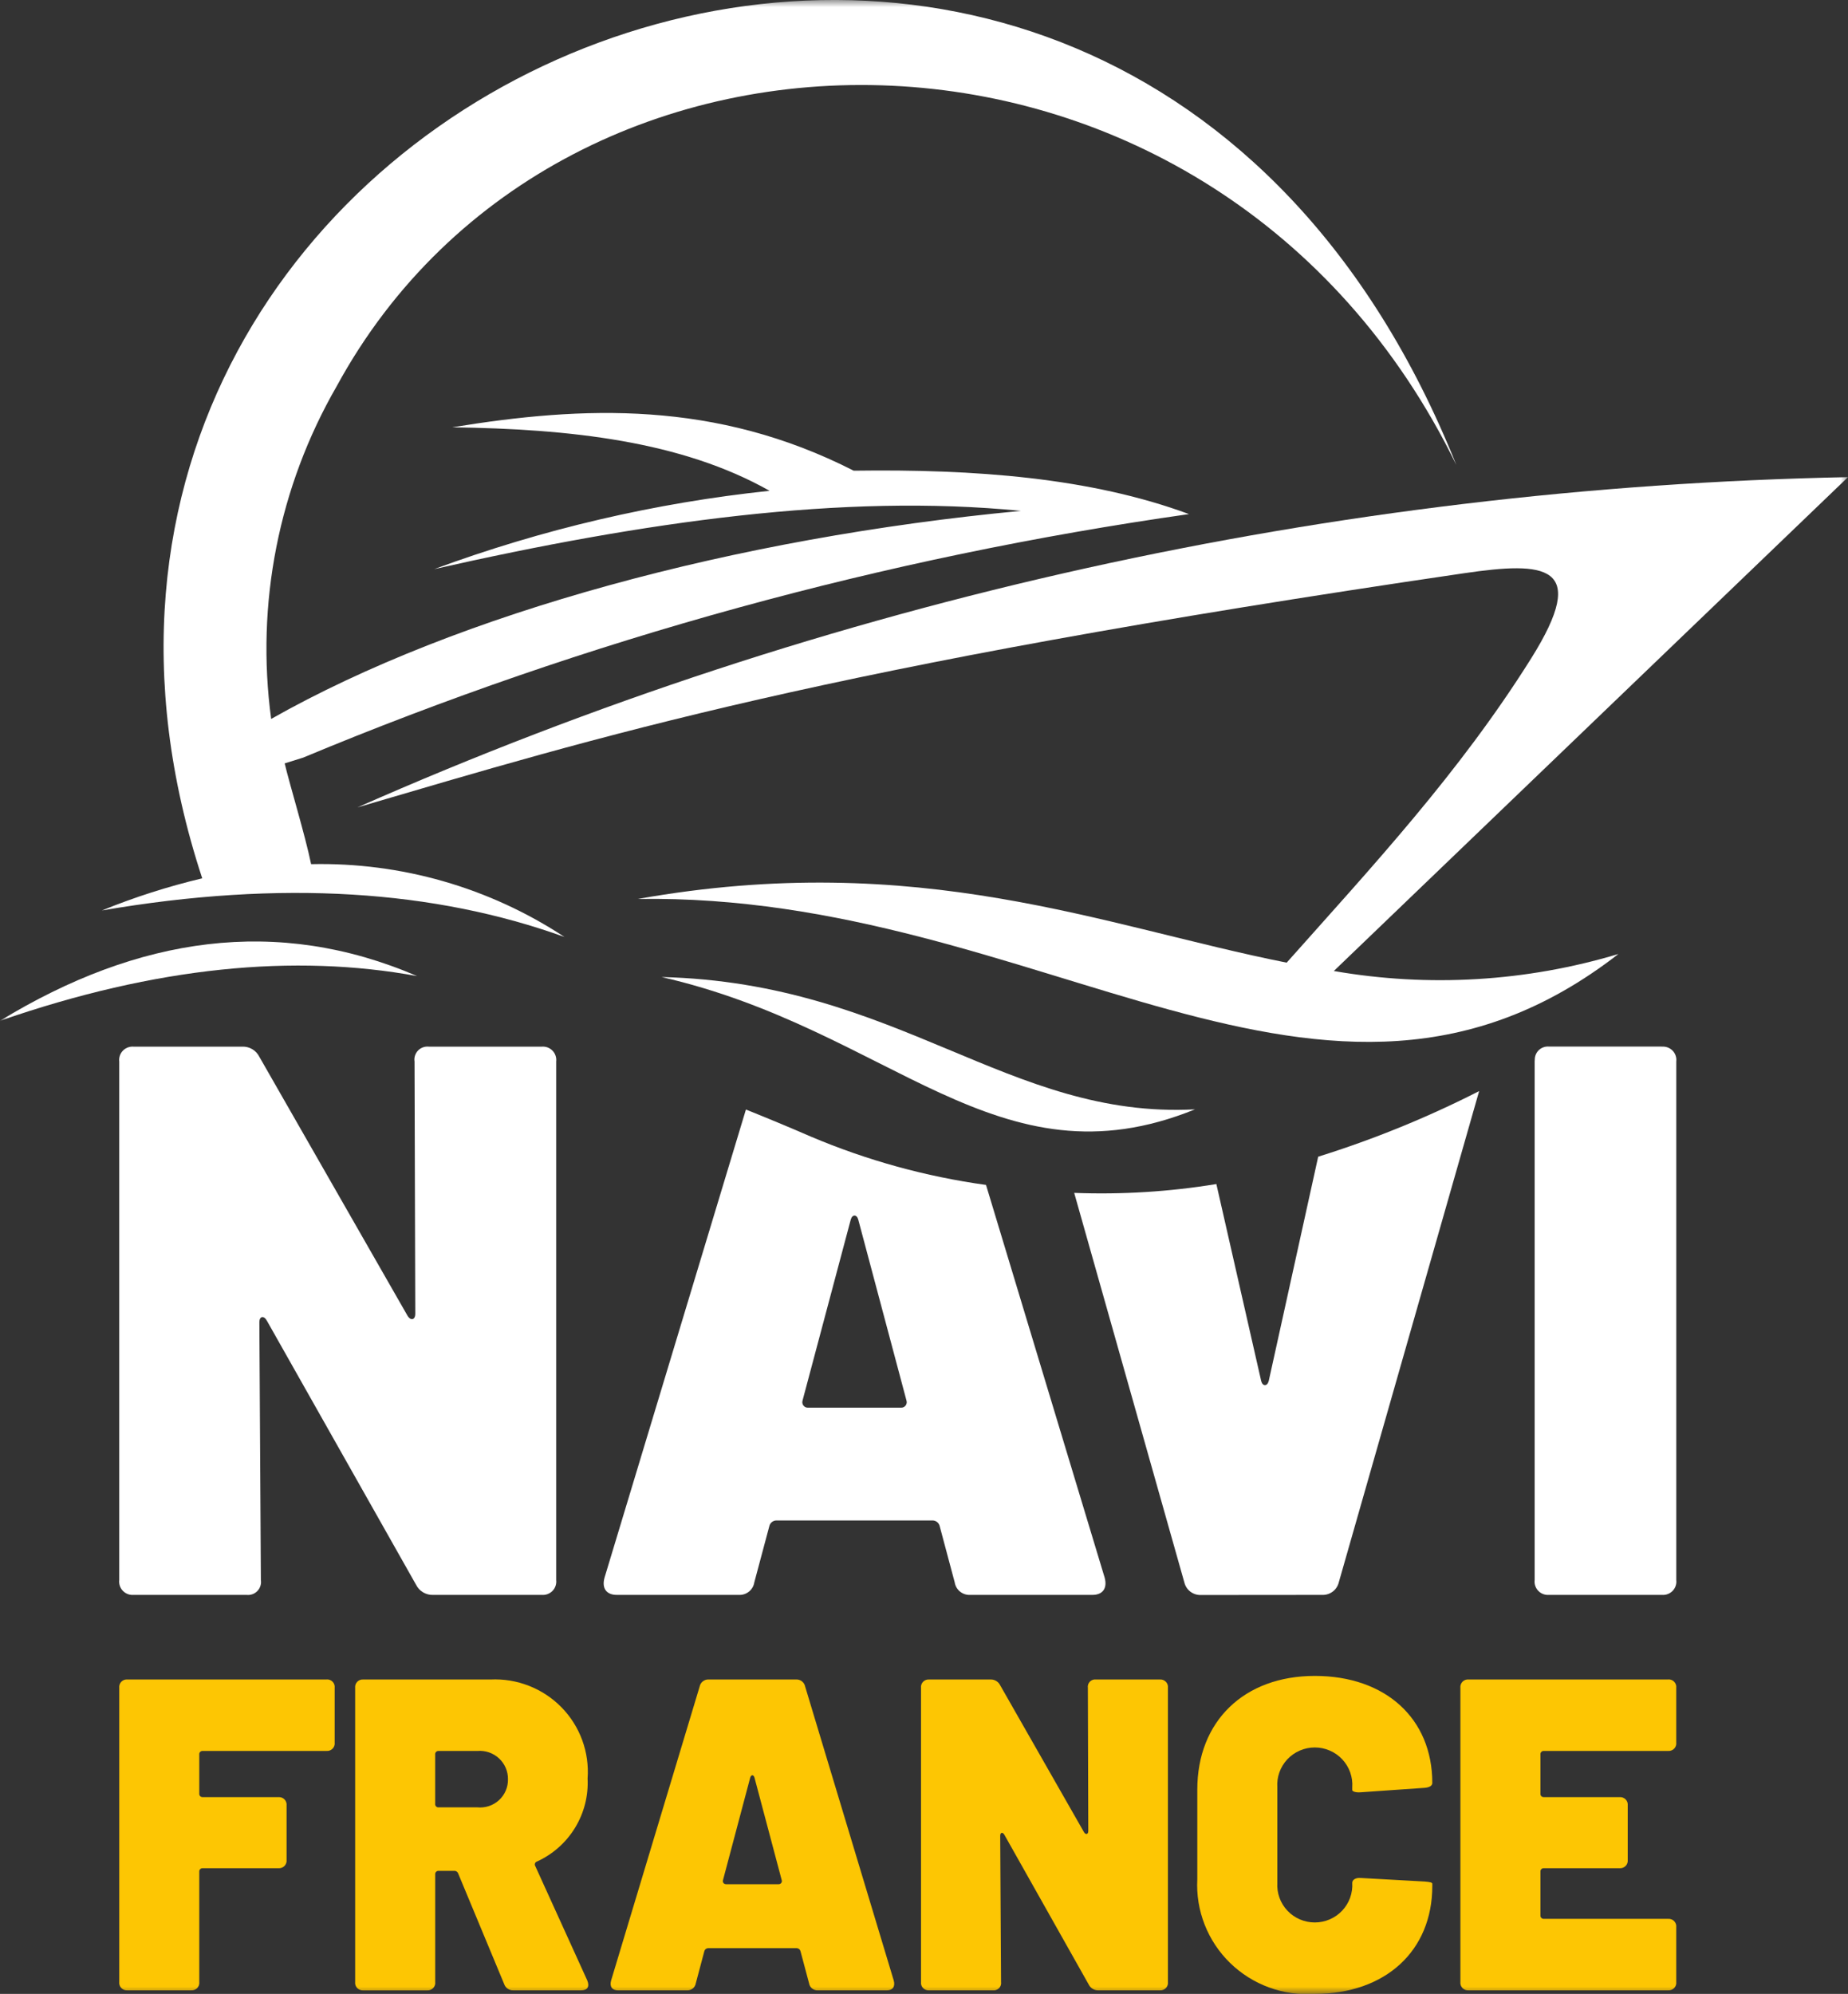 <?xml version="1.0" encoding="UTF-8"?> <svg xmlns="http://www.w3.org/2000/svg" width="127" height="137" viewBox="0 0 127 137" fill="none"><rect x="0" y="0" width="127" height="137" fill="#333333" stroke="none"/><g id="logo (1) 1" clip-path="url(#clip0_5269_847)"><g id="Clip path group"><mask id="mask0_5269_847" style="mask-type:luminance" maskUnits="userSpaceOnUse" x="0" y="0" width="127" height="137"><g id="clip-path"><path id="Rectangle 63" d="M127 0H0V137H127V0Z" fill="white"></path></g></mask><g mask="url(#mask0_5269_847)"><g id="Group 110"><path id="Path 398" d="M18.342 90.748L28.592 108.887C28.7 109.106 28.871 109.289 29.082 109.413C29.294 109.538 29.538 109.598 29.783 109.586H37.238C37.373 109.596 37.51 109.577 37.637 109.528C37.764 109.48 37.879 109.404 37.973 109.306C38.067 109.209 38.139 109.091 38.181 108.963C38.224 108.834 38.238 108.698 38.222 108.564V72.937C38.238 72.803 38.224 72.666 38.181 72.538C38.139 72.409 38.067 72.292 37.973 72.194C37.879 72.096 37.764 72.021 37.637 71.972C37.51 71.924 37.373 71.904 37.238 71.915H29.472C29.335 71.9 29.197 71.916 29.067 71.963C28.938 72.01 28.821 72.085 28.726 72.184C28.631 72.283 28.56 72.403 28.519 72.533C28.477 72.663 28.467 72.802 28.488 72.937L28.539 90.269C28.539 90.699 28.228 90.753 28.021 90.43L17.824 72.614C17.716 72.395 17.545 72.211 17.334 72.087C17.122 71.963 16.878 71.903 16.633 71.915H9.178C9.043 71.904 8.906 71.924 8.779 71.972C8.652 72.021 8.537 72.096 8.443 72.194C8.349 72.292 8.278 72.409 8.235 72.538C8.192 72.666 8.178 72.803 8.194 72.937V108.564C8.178 108.698 8.192 108.834 8.235 108.963C8.278 109.091 8.349 109.209 8.443 109.306C8.537 109.404 8.652 109.48 8.779 109.528C8.906 109.577 9.043 109.596 9.178 109.586H16.944C17.081 109.601 17.219 109.584 17.349 109.538C17.478 109.491 17.595 109.415 17.69 109.316C17.785 109.217 17.856 109.098 17.897 108.968C17.939 108.837 17.949 108.699 17.928 108.564L17.824 90.855C17.824 90.425 18.135 90.371 18.342 90.748Z" fill="white"></path><path id="Path 399" d="M50.751 109.585C51.008 109.603 51.263 109.525 51.464 109.365C51.666 109.206 51.799 108.977 51.838 108.724L52.874 104.848C52.9 104.743 52.96 104.65 53.044 104.583C53.128 104.515 53.232 104.476 53.34 104.471H64.108C64.216 104.476 64.32 104.515 64.404 104.583C64.488 104.65 64.548 104.743 64.575 104.848L65.61 108.724C65.649 108.977 65.783 109.206 65.984 109.365C66.186 109.525 66.44 109.603 66.697 109.585H75.083C75.756 109.585 76.119 109.154 75.916 108.401L67.762 81.417C63.621 80.843 59.574 79.727 55.728 78.097C54.167 77.42 52.657 76.795 51.262 76.236L41.545 108.401C41.337 109.154 41.7 109.585 42.378 109.585H50.751ZM55.152 96.236L58.465 83.803C58.569 83.426 58.882 83.426 58.983 83.803L62.297 96.236C62.314 96.293 62.318 96.352 62.308 96.41C62.298 96.468 62.274 96.523 62.239 96.57C62.204 96.617 62.158 96.655 62.105 96.682C62.052 96.708 61.993 96.721 61.934 96.721H55.515C55.456 96.721 55.398 96.708 55.345 96.682C55.292 96.655 55.246 96.617 55.211 96.57C55.175 96.523 55.152 96.468 55.142 96.41C55.132 96.352 55.136 96.293 55.153 96.236" fill="white"></path><path id="Path 400" d="M90.866 109.586C91.127 109.595 91.383 109.515 91.59 109.358C91.798 109.201 91.944 108.977 92.005 108.725L101.651 74.969C98.099 76.779 94.398 78.287 90.59 79.476L87.19 94.892C87.086 95.269 86.774 95.269 86.673 94.892L83.592 81.356C80.364 81.885 77.091 82.088 73.822 81.963L81.393 108.732C81.454 108.984 81.6 109.208 81.808 109.364C82.015 109.521 82.271 109.602 82.532 109.593L90.866 109.586Z" fill="white"></path><path id="Path 401" d="M114.213 71.909H106.447C106.324 71.899 106.201 71.914 106.084 71.954C105.967 71.993 105.86 72.056 105.769 72.138C105.678 72.221 105.605 72.321 105.554 72.433C105.504 72.545 105.477 72.665 105.475 72.788C105.475 72.836 105.466 72.882 105.466 72.926V108.564C105.449 108.698 105.463 108.834 105.506 108.962C105.549 109.091 105.62 109.208 105.714 109.306C105.808 109.404 105.923 109.48 106.05 109.528C106.177 109.576 106.313 109.596 106.449 109.586H114.214C114.35 109.596 114.486 109.577 114.613 109.528C114.741 109.48 114.855 109.404 114.95 109.306C115.044 109.209 115.115 109.091 115.158 108.963C115.201 108.834 115.215 108.698 115.198 108.564V72.937C115.215 72.803 115.201 72.666 115.158 72.538C115.115 72.409 115.044 72.292 114.95 72.194C114.855 72.096 114.741 72.021 114.613 71.972C114.486 71.924 114.35 71.904 114.214 71.915" fill="white"></path><path id="Path 402" d="M22.445 115.396H8.751C8.674 115.391 8.597 115.402 8.525 115.429C8.453 115.457 8.388 115.5 8.335 115.555C8.282 115.611 8.242 115.677 8.218 115.75C8.194 115.823 8.186 115.9 8.195 115.976V136.176C8.186 136.252 8.194 136.329 8.218 136.402C8.242 136.475 8.282 136.541 8.335 136.597C8.388 136.652 8.453 136.695 8.525 136.723C8.597 136.75 8.674 136.761 8.751 136.756H13.14C13.217 136.761 13.294 136.75 13.366 136.723C13.438 136.695 13.502 136.652 13.556 136.597C13.609 136.541 13.649 136.475 13.673 136.402C13.697 136.329 13.705 136.252 13.695 136.176V128.609C13.691 128.577 13.695 128.545 13.705 128.514C13.716 128.484 13.732 128.456 13.755 128.432C13.777 128.409 13.805 128.391 13.835 128.379C13.865 128.368 13.898 128.363 13.93 128.365H19.138C19.215 128.371 19.292 128.359 19.364 128.332C19.436 128.304 19.501 128.261 19.554 128.206C19.607 128.151 19.647 128.084 19.671 128.011C19.695 127.939 19.703 127.862 19.694 127.786V124.06C19.703 123.984 19.695 123.907 19.671 123.834C19.647 123.762 19.607 123.695 19.554 123.64C19.501 123.584 19.436 123.541 19.364 123.514C19.292 123.486 19.215 123.475 19.138 123.481H13.93C13.898 123.483 13.865 123.478 13.835 123.466C13.805 123.455 13.777 123.437 13.755 123.413C13.732 123.39 13.716 123.362 13.705 123.331C13.695 123.301 13.691 123.268 13.695 123.236V120.551C13.691 120.519 13.695 120.487 13.705 120.456C13.716 120.426 13.732 120.398 13.755 120.374C13.777 120.351 13.805 120.333 13.835 120.321C13.865 120.31 13.898 120.305 13.93 120.307H22.444C22.52 120.313 22.598 120.301 22.669 120.274C22.741 120.246 22.806 120.203 22.859 120.148C22.912 120.092 22.952 120.026 22.977 119.953C23.001 119.881 23.008 119.803 22.999 119.727V115.973C23.008 115.897 23.001 115.82 22.977 115.747C22.952 115.675 22.912 115.608 22.859 115.553C22.806 115.497 22.741 115.454 22.669 115.427C22.598 115.399 22.52 115.388 22.444 115.394" fill="#FDC603"></path><path id="Path 403" d="M36.783 128.212C36.767 128.185 36.757 128.155 36.754 128.124C36.751 128.092 36.756 128.061 36.767 128.032C36.778 128.002 36.796 127.976 36.819 127.954C36.842 127.933 36.869 127.917 36.899 127.907C37.987 127.411 38.9 126.602 39.52 125.585C40.141 124.568 40.441 123.39 40.381 122.202C40.447 121.306 40.321 120.407 40.011 119.563C39.702 118.719 39.216 117.951 38.585 117.308C37.955 116.665 37.194 116.162 36.353 115.833C35.513 115.503 34.612 115.355 33.709 115.398H24.964C24.887 115.392 24.81 115.403 24.738 115.431C24.666 115.458 24.601 115.502 24.548 115.557C24.495 115.612 24.455 115.679 24.431 115.752C24.407 115.824 24.399 115.901 24.408 115.977V136.178C24.399 136.254 24.406 136.331 24.43 136.404C24.454 136.477 24.494 136.543 24.547 136.599C24.601 136.655 24.666 136.698 24.738 136.725C24.809 136.753 24.887 136.764 24.964 136.759H29.353C29.43 136.764 29.507 136.753 29.579 136.725C29.651 136.698 29.716 136.655 29.769 136.599C29.822 136.543 29.863 136.477 29.887 136.404C29.911 136.331 29.918 136.254 29.908 136.178V128.792C29.905 128.76 29.908 128.727 29.918 128.697C29.929 128.666 29.946 128.638 29.968 128.615C29.99 128.591 30.018 128.573 30.048 128.562C30.078 128.55 30.111 128.545 30.143 128.547H31.197C31.259 128.54 31.322 128.555 31.375 128.588C31.429 128.622 31.469 128.672 31.489 128.731L34.65 136.33C34.695 136.462 34.782 136.575 34.899 136.652C35.016 136.729 35.155 136.766 35.294 136.756H39.946C40.363 136.756 40.532 136.512 40.363 136.085L36.783 128.212ZM32.804 124.184H30.14C30.108 124.187 30.075 124.182 30.045 124.17C30.015 124.159 29.988 124.14 29.965 124.117C29.943 124.094 29.926 124.066 29.916 124.035C29.905 124.005 29.902 123.972 29.906 123.94V120.553C29.902 120.521 29.905 120.488 29.916 120.458C29.926 120.427 29.943 120.399 29.965 120.376C29.988 120.353 30.015 120.334 30.045 120.323C30.075 120.311 30.108 120.306 30.14 120.309H32.803C33.073 120.285 33.346 120.318 33.603 120.405C33.86 120.493 34.095 120.634 34.294 120.818C34.492 121.002 34.65 121.226 34.756 121.474C34.862 121.723 34.914 121.991 34.909 122.261C34.913 122.529 34.86 122.796 34.753 123.042C34.647 123.289 34.489 123.51 34.29 123.692C34.091 123.873 33.855 124.011 33.599 124.096C33.343 124.18 33.071 124.21 32.803 124.183" fill="#FDC603"></path><path id="Path 404" d="M55.333 115.885C55.306 115.744 55.229 115.617 55.116 115.528C55.004 115.438 54.862 115.392 54.718 115.396H48.696C48.552 115.391 48.411 115.438 48.298 115.528C48.185 115.617 48.108 115.744 48.081 115.885L41.996 136.085C41.879 136.513 42.083 136.757 42.463 136.757H47.204C47.349 136.767 47.493 136.722 47.607 136.632C47.72 136.541 47.796 136.412 47.818 136.269L48.402 134.072C48.416 134.012 48.449 133.959 48.497 133.92C48.545 133.882 48.604 133.86 48.666 133.858H54.752C54.813 133.86 54.872 133.882 54.919 133.921C54.967 133.959 55 134.013 55.014 134.072L55.6 136.269C55.622 136.412 55.697 136.542 55.811 136.632C55.925 136.723 56.069 136.768 56.215 136.757H60.954C61.334 136.757 61.538 136.513 61.422 136.085L55.333 115.885ZM53.519 129.464H49.89C49.856 129.464 49.823 129.456 49.793 129.441C49.763 129.426 49.737 129.404 49.717 129.377C49.697 129.351 49.684 129.319 49.678 129.286C49.672 129.253 49.675 129.219 49.685 129.188L51.557 122.139C51.616 121.926 51.792 121.926 51.85 122.139L53.723 129.188C53.733 129.219 53.735 129.253 53.73 129.286C53.724 129.319 53.711 129.351 53.691 129.377C53.671 129.404 53.645 129.426 53.614 129.441C53.584 129.456 53.553 129.464 53.519 129.464Z" fill="#FDC603"></path><path id="Path 405" d="M79.705 115.397H75.317C75.239 115.388 75.161 115.398 75.088 115.424C75.014 115.451 74.948 115.494 74.895 115.55C74.841 115.606 74.801 115.674 74.778 115.747C74.755 115.821 74.749 115.9 74.761 115.976L74.79 125.803C74.79 126.047 74.615 126.079 74.498 125.894L68.734 115.794C68.673 115.67 68.576 115.566 68.457 115.496C68.337 115.425 68.199 115.391 68.061 115.398H63.85C63.773 115.392 63.696 115.404 63.624 115.431C63.553 115.459 63.488 115.502 63.435 115.557C63.382 115.613 63.341 115.679 63.317 115.752C63.293 115.824 63.285 115.901 63.295 115.977V136.178C63.285 136.254 63.293 136.331 63.317 136.404C63.341 136.476 63.382 136.543 63.435 136.598C63.488 136.654 63.553 136.697 63.624 136.724C63.696 136.752 63.773 136.763 63.85 136.757H68.24C68.317 136.765 68.395 136.756 68.468 136.729C68.541 136.702 68.607 136.659 68.661 136.603C68.714 136.547 68.754 136.48 68.778 136.406C68.801 136.332 68.807 136.254 68.795 136.178L68.737 126.138C68.737 125.894 68.912 125.862 69.029 126.078L74.822 136.36C74.883 136.484 74.98 136.588 75.099 136.659C75.219 136.73 75.357 136.764 75.496 136.757H79.709C79.786 136.763 79.863 136.752 79.934 136.724C80.006 136.697 80.071 136.654 80.124 136.598C80.177 136.543 80.218 136.476 80.242 136.404C80.266 136.331 80.273 136.254 80.264 136.178V115.977C80.273 115.901 80.266 115.824 80.242 115.752C80.218 115.679 80.177 115.613 80.124 115.557C80.071 115.502 80.006 115.459 79.934 115.431C79.863 115.404 79.786 115.392 79.709 115.398" fill="#FDC603"></path><path id="Path 406" d="M93.516 123.147L97.906 122.842C98.257 122.811 98.432 122.689 98.432 122.507C98.432 118.081 95.214 115.152 90.357 115.152C85.499 115.152 82.282 118.265 82.282 122.963V129.128C82.226 130.19 82.398 131.251 82.787 132.241C83.175 133.232 83.771 134.129 84.534 134.873C85.298 135.617 86.212 136.192 87.215 136.559C88.219 136.925 89.29 137.076 90.357 137C95.215 137 98.432 134.04 98.432 129.585V129.432C98.432 129.341 98.257 129.31 97.906 129.28L93.516 129.036C93.165 129.005 92.93 129.159 92.93 129.371C92.952 129.72 92.901 130.07 92.782 130.399C92.662 130.728 92.476 131.03 92.235 131.285C91.994 131.54 91.703 131.743 91.379 131.882C91.056 132.02 90.708 132.092 90.356 132.092C90.004 132.092 89.656 132.02 89.332 131.882C89.009 131.743 88.718 131.54 88.477 131.285C88.236 131.03 88.05 130.728 87.93 130.399C87.811 130.07 87.76 129.72 87.782 129.371V122.811C87.757 122.46 87.805 122.108 87.924 121.776C88.042 121.445 88.227 121.141 88.469 120.883C88.71 120.626 89.002 120.421 89.327 120.281C89.652 120.14 90.002 120.068 90.356 120.068C90.71 120.068 91.06 120.14 91.385 120.281C91.71 120.421 92.002 120.626 92.243 120.883C92.485 121.141 92.67 121.445 92.788 121.776C92.907 122.108 92.955 122.46 92.93 122.811V122.995C92.93 123.086 93.165 123.177 93.516 123.147Z" fill="#FDC603"></path><path id="Path 407" d="M114.641 115.396H100.919C100.842 115.391 100.765 115.402 100.693 115.429C100.621 115.457 100.556 115.5 100.503 115.555C100.45 115.611 100.41 115.677 100.386 115.75C100.361 115.823 100.354 115.9 100.363 115.976V136.176C100.354 136.252 100.361 136.329 100.386 136.402C100.41 136.475 100.45 136.541 100.503 136.597C100.556 136.652 100.621 136.695 100.693 136.723C100.765 136.75 100.842 136.761 100.919 136.756H114.641C114.718 136.761 114.795 136.75 114.866 136.723C114.938 136.695 115.003 136.652 115.056 136.597C115.109 136.541 115.149 136.475 115.174 136.402C115.198 136.329 115.205 136.252 115.196 136.176V132.423C115.205 132.347 115.198 132.27 115.174 132.197C115.149 132.125 115.109 132.058 115.056 132.003C115.003 131.947 114.938 131.904 114.866 131.877C114.795 131.849 114.718 131.838 114.641 131.844H106.098C106.066 131.846 106.033 131.841 106.003 131.829C105.973 131.818 105.945 131.8 105.923 131.776C105.9 131.753 105.884 131.725 105.873 131.694C105.863 131.664 105.86 131.631 105.863 131.599V128.609C105.86 128.577 105.863 128.545 105.873 128.514C105.884 128.484 105.9 128.456 105.923 128.432C105.945 128.409 105.973 128.391 106.003 128.379C106.033 128.368 106.066 128.363 106.098 128.365H111.306C111.383 128.371 111.46 128.359 111.532 128.332C111.604 128.304 111.669 128.261 111.722 128.206C111.775 128.151 111.815 128.084 111.839 128.011C111.863 127.939 111.871 127.862 111.862 127.786V124.06C111.871 123.984 111.863 123.907 111.839 123.834C111.815 123.762 111.775 123.695 111.722 123.64C111.669 123.584 111.604 123.541 111.532 123.514C111.46 123.486 111.383 123.475 111.306 123.481H106.098C106.066 123.483 106.033 123.478 106.003 123.466C105.973 123.455 105.945 123.437 105.923 123.413C105.9 123.39 105.884 123.362 105.873 123.331C105.863 123.301 105.86 123.268 105.863 123.236V120.551C105.86 120.519 105.863 120.487 105.873 120.456C105.884 120.426 105.9 120.398 105.923 120.374C105.945 120.351 105.973 120.333 106.003 120.321C106.033 120.31 106.066 120.305 106.098 120.307H114.641C114.718 120.313 114.795 120.301 114.866 120.274C114.938 120.246 115.003 120.203 115.056 120.148C115.109 120.092 115.149 120.026 115.174 119.953C115.198 119.881 115.205 119.803 115.196 119.727V115.973C115.205 115.897 115.198 115.82 115.174 115.747C115.149 115.675 115.109 115.608 115.056 115.553C115.003 115.497 114.938 115.454 114.866 115.427C114.795 115.399 114.718 115.388 114.641 115.394" fill="#FDC603"></path><path id="Path 408" d="M24.566 55.475C41.14 50.621 56.308 45.88 100.613 39.387C106.166 38.573 109.294 38.754 105.221 45.247C100.275 53.131 94.289 59.549 88.424 66.144C75.812 63.638 63.174 58.329 43.833 61.767C71.667 61.334 91.004 81.249 111.222 65.549C104.884 67.452 98.186 67.852 91.664 66.718L127 32.784C91.675 33.488 56.849 41.203 24.566 55.475Z" fill="white"></path><path id="Path 409" d="M38.782 64.372C33.63 60.981 27.558 59.237 21.38 59.376C20.972 57.381 19.883 53.822 19.564 52.452L20.836 52.055C40.328 43.923 60.785 38.3 81.711 35.323C74.93 32.819 67.008 32.225 58.668 32.341C49.175 27.501 40.086 27.883 31.083 29.36C39.185 29.473 46.838 30.308 52.887 33.723C45.01 34.553 37.269 36.361 29.844 39.104C44.207 35.852 57.946 33.894 70.16 35.102C50.561 36.957 31.514 42.109 18.635 49.397C17.567 41.492 19.15 33.458 23.139 26.537C38.686 -2.026 83.639 -1.762 100.08 31.94C76.053 -28.021 -4.293 5.054 13.898 60.35C11.546 60.908 9.241 61.646 7.004 62.558C19.386 60.43 29.891 61.171 38.782 64.375" fill="white"></path><path id="Path 410" d="M82.124 76.224C69.294 76.894 61.761 67.531 45.465 67.132C61.268 70.746 68.527 81.744 82.124 76.224Z" fill="white"></path><path id="Path 411" d="M28.666 67.067C19.053 62.928 9.501 64.345 0 70.139C10.746 66.413 20.242 65.518 28.666 67.067Z" fill="white"></path></g></g></g></g><defs><clipPath id="clip0_5269_847"><rect width="127" height="137" fill="white"></rect></clipPath></defs></svg> 